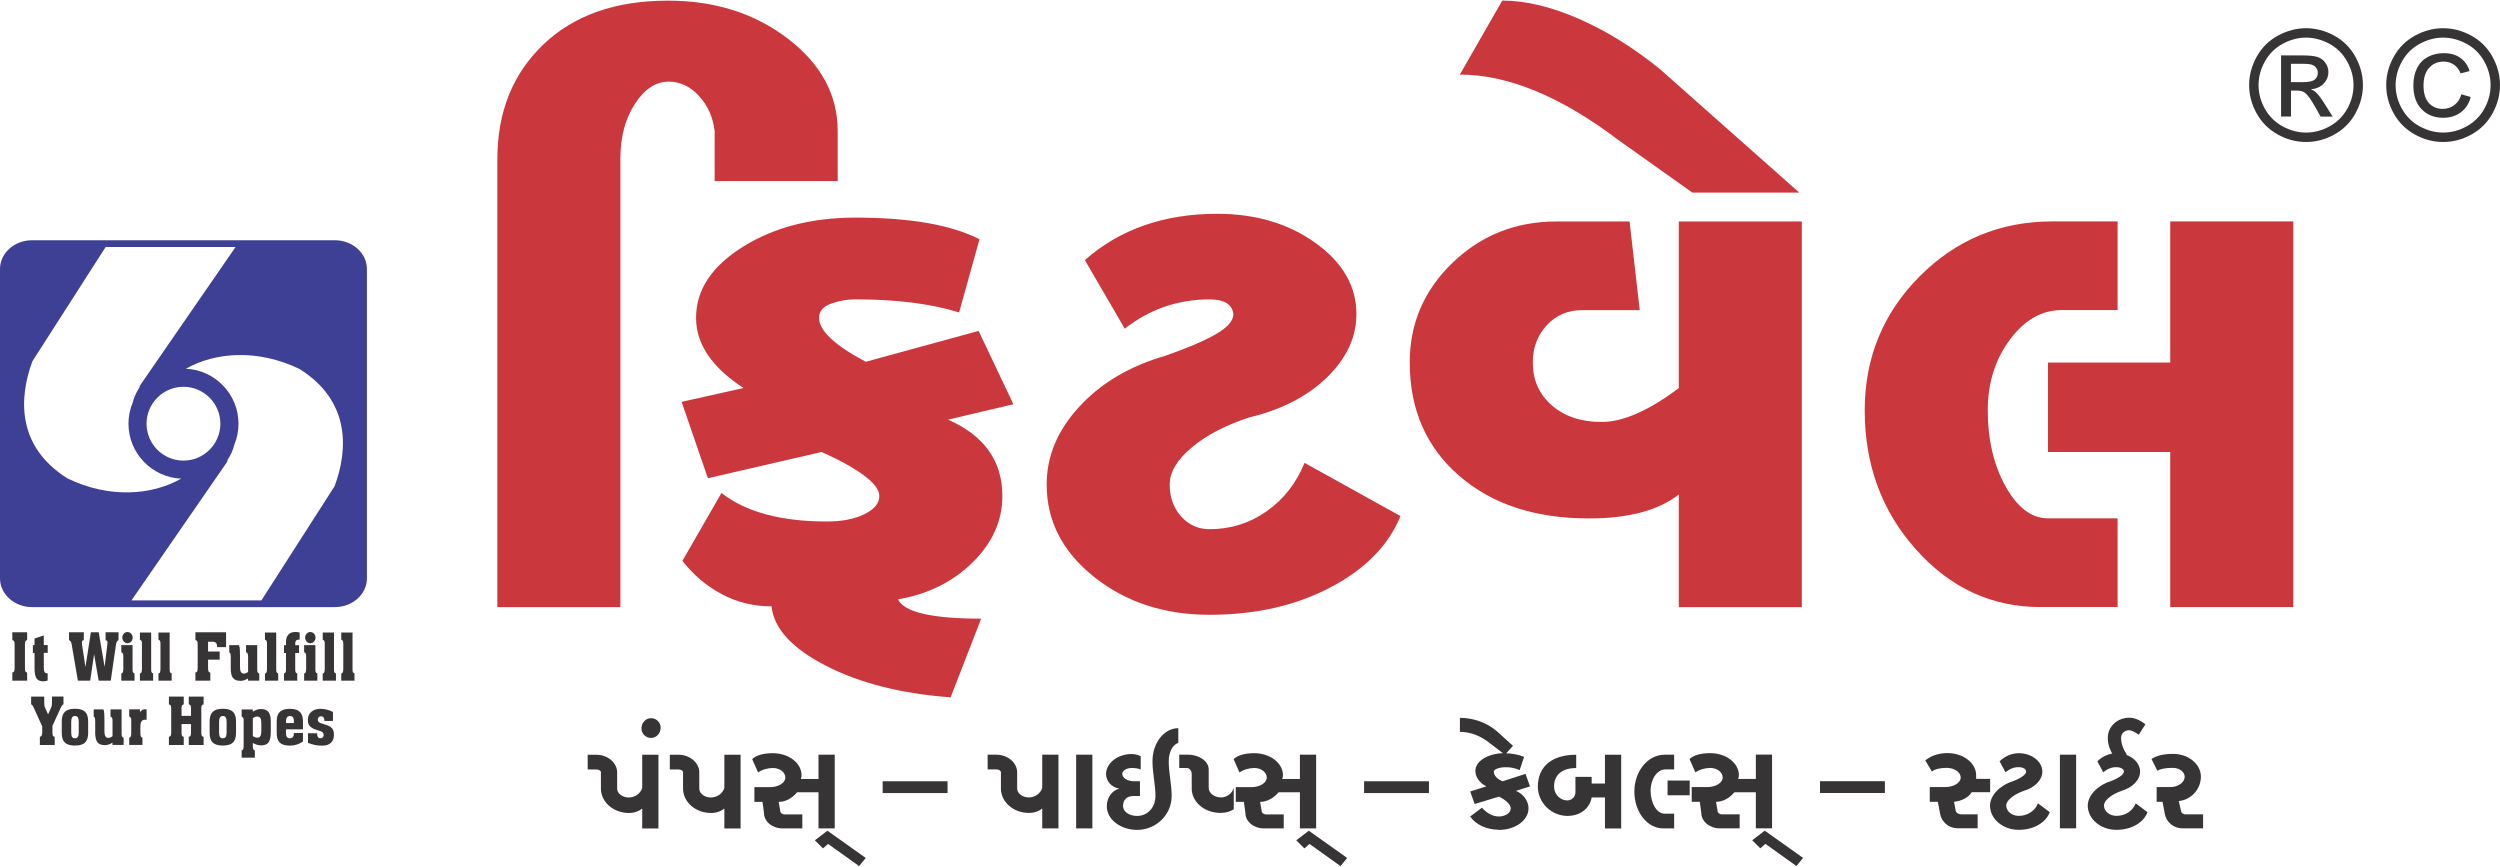 <?xml version="1.0" encoding="UTF-8"?>
<!DOCTYPE svg PUBLIC "-//W3C//DTD SVG 1.1//EN" "http://www.w3.org/Graphics/SVG/1.1/DTD/svg11.dtd">
<!-- Creator: CorelDRAW 2019 (64-Bit Evaluation Version) -->
<svg xmlns="http://www.w3.org/2000/svg" xml:space="preserve" width="0.799in" height="0.277in" version="1.1" style="shape-rendering:geometricPrecision; text-rendering:geometricPrecision; image-rendering:optimizeQuality; fill-rule:evenodd; clip-rule:evenodd"
viewBox="0 0 432.8 149.82"
 xmlns:xlink="http://www.w3.org/1999/xlink"
 xmlns:xodm="http://www.corel.com/coreldraw/odm/2003">
 <defs>
  <style type="text/css">
   <![CDATA[
    .fil2 {fill:#3E4095}
    .fil1 {fill:#373435;fill-rule:nonzero}
    .fil0 {fill:#CA373C;fill-rule:nonzero}
   ]]>
  </style>
 </defs>
 <g id="Layer_x0020_1">
  <g id="_727650720">
   <path class="fil0" d="M86.11 27.37c0,-8.1 2.65,-14.69 7.93,-19.76 5.29,-5.07 12.49,-7.61 21.6,-7.61 8.13,0 15.06,2.2 20.79,6.61 5.73,4.4 8.59,9.72 8.59,15.95l0 8.68 -21.3 0 0 -8.68c-0.29,-2.4 -1.2,-4.43 -2.72,-6.07 -1.52,-1.65 -3.26,-2.47 -5.22,-2.47 -2.25,0 -4.21,1.29 -5.88,3.87 -1.67,2.58 -2.5,5.74 -2.5,9.48l0 77.62 -21.3 0 0 -77.62zm32.03 69.61l6.76 -11.75c4.21,3.29 10.28,4.94 18.22,4.94 2.64,0 4.82,-0.42 6.54,-1.27 1.71,-0.85 2.57,-1.89 2.57,-3.14 0,-1.07 -0.91,-2.27 -2.72,-3.61 -1.81,-1.33 -4.24,-2.67 -7.27,-4.01l-19.69 4.54 -4.55 -13.22 10.73 -2.4c-5.49,-3.56 -8.23,-7.61 -8.23,-12.15 0,-4.81 2.69,-8.9 8.08,-12.28 5.39,-3.38 11.9,-5.07 19.54,-5.07 9.4,0 16.55,1.25 21.45,3.74l-3.53 12.68c-4.8,-1.51 -10.82,-2.27 -18.07,-2.27 -1.27,0 -2.62,0.24 -4.04,0.73 -1.42,0.49 -2.13,1.31 -2.13,2.47 0,2.22 2.69,4.76 8.08,7.61l19.54 -5.34 6.02 12.69 -11.31 2.67c6.27,2.76 9.4,7.17 9.4,13.22 0,4.27 -1.71,8.1 -5.14,11.48 -3.43,3.38 -7.74,5.52 -12.93,6.41 1.08,2.23 5.88,3.34 14.4,3.34l-5.29 13.62c-8.52,-0.62 -15.72,-2.45 -21.6,-5.47 -5.88,-3.03 -9.01,-6.45 -9.4,-10.28 -3.13,0 -6.02,-0.71 -8.67,-2.14 -2.65,-1.42 -4.9,-3.34 -6.76,-5.74zm91.27 9.34c-7.84,0 -14.5,-2.18 -19.98,-6.54 -5.49,-4.36 -8.23,-9.7 -8.23,-16.02 0,-4.9 1.88,-9.39 5.66,-13.48 3.77,-4.1 8.74,-7.03 14.91,-8.81 3.82,-1.33 6.73,-2.58 8.74,-3.74 2.01,-1.16 3.01,-2.32 3.01,-3.47 -0.2,-1.69 -1.57,-2.54 -4.11,-2.54 -5.49,0 -10.38,1.69 -14.69,5.07l-6.91 -11.88c6.07,-5.34 13.71,-8.01 22.92,-8.01 6.66,0 12.34,1.69 17.04,5.07 4.7,3.38 7.05,7.48 7.05,12.28 0,4 -1.69,7.65 -5.07,10.95 -3.38,3.29 -7.86,5.61 -13.44,6.94 -4.11,1.34 -7.44,3.07 -9.99,5.21 -2.55,2.14 -3.82,4.27 -3.82,6.41 0,2.22 0.66,4.07 1.98,5.54 1.32,1.47 2.96,2.2 4.92,2.2 3.62,0 6.91,-1.02 9.84,-3.07 2.94,-2.05 5.14,-4.85 6.61,-8.41l16.6 9.21c-2.06,5.07 -6.1,9.19 -12.12,12.35 -6.02,3.16 -13,4.74 -20.94,4.74zm34.64 -43.66c0,-6.76 2.47,-12.53 7.42,-17.29 4.95,-4.76 10.95,-7.14 18,-7.14l12.64 0 1.76 15.35 -9.99 0c-2.45,0 -4.48,0.87 -6.1,2.61 -1.62,1.74 -2.42,3.89 -2.42,6.47 0,3.03 1.1,5.5 3.3,7.41 2.2,1.91 5.07,2.87 8.6,2.87 3.72,0 8.18,-1.96 13.37,-5.87l0 -28.84 21.3 0 0 66.76 -21.3 0 0 -19.49c-3.53,2.76 -8.72,4.14 -15.57,4.14 -9.31,0 -16.8,-2.47 -22.48,-7.41 -5.68,-4.94 -8.52,-11.46 -8.52,-19.56zm8.67 -49.85l7.35 -12.82c4.01,0 8.42,1.04 13.22,3.14 4.8,2.09 9.5,5.01 14.1,8.74l24.1 21.36 -18.51 0 -12.78 -9.08c-9.99,-7.57 -19.15,-11.35 -27.47,-11.35zm100.51 92.17c-8.42,0 -15.6,-3.32 -21.52,-9.95 -5.93,-6.63 -8.89,-14.67 -8.89,-24.1 0,-9.08 3.16,-16.8 9.48,-23.17 6.32,-6.36 13.98,-9.54 22.99,-9.54l11.31 0 0 15.35 -9.7 0c-3.43,0 -6.42,1.71 -8.96,5.14 -2.55,3.43 -3.82,7.5 -3.82,12.22 0,5.07 1.03,9.46 3.08,13.15 2.06,3.69 4.5,5.54 7.35,5.54l12.05 0 0 15.35 -13.37 0zm22.48 -66.76l21.3 0 0 66.76 -21.3 0 0 -26.84 -21.16 0 0 -15.49 21.16 0 0 -24.43z"/>
   <g>
    <path class="fil1" d="M399.23 4.77c1.65,0 3.27,0.42 4.84,1.27 1.57,0.85 2.8,2.06 3.68,3.64 0.88,1.58 1.32,3.23 1.32,4.94 0,1.7 -0.43,3.33 -1.3,4.9 -0.86,1.57 -2.08,2.78 -3.64,3.65 -1.56,0.87 -3.2,1.3 -4.9,1.3 -1.71,0 -3.34,-0.43 -4.91,-1.3 -1.56,-0.87 -2.78,-2.08 -3.65,-3.65 -0.87,-1.56 -1.3,-3.2 -1.3,-4.9 0,-1.71 0.44,-3.36 1.32,-4.94 0.89,-1.58 2.12,-2.79 3.69,-3.64 1.58,-0.85 3.19,-1.27 4.85,-1.27zm0 1.63c-1.39,0 -2.74,0.36 -4.05,1.07 -1.31,0.71 -2.33,1.72 -3.07,3.04 -0.74,1.32 -1.11,2.69 -1.11,4.12 0,1.42 0.37,2.78 1.09,4.08 0.73,1.3 1.74,2.32 3.05,3.04 1.31,0.72 2.67,1.09 4.09,1.09 1.42,0 2.78,-0.37 4.09,-1.09 1.3,-0.73 2.32,-1.74 3.04,-3.04 0.72,-1.3 1.08,-2.66 1.08,-4.08 0,-1.42 -0.37,-2.8 -1.11,-4.12 -0.74,-1.32 -1.76,-2.34 -3.07,-3.04 -1.32,-0.71 -2.66,-1.07 -4.03,-1.07zm-4.33 13.67l0 -10.59 3.65 0c1.25,0 2.15,0.1 2.71,0.29 0.56,0.2 1,0.54 1.34,1.03 0.33,0.48 0.49,1 0.49,1.55 0,0.77 -0.28,1.45 -0.83,2.02 -0.55,0.58 -1.29,0.9 -2.2,0.97 0.37,0.16 0.68,0.34 0.9,0.56 0.43,0.41 0.95,1.12 1.57,2.1l1.29 2.07 -2.08 0 -0.94 -1.67c-0.74,-1.32 -1.34,-2.14 -1.8,-2.47 -0.31,-0.24 -0.77,-0.36 -1.37,-0.36l-1.01 0 0 4.49 -1.71 0zm1.71 -5.96l2.08 0c0.99,0 1.67,-0.15 2.03,-0.44 0.36,-0.29 0.54,-0.69 0.54,-1.17 0,-0.31 -0.09,-0.59 -0.26,-0.84 -0.17,-0.25 -0.42,-0.43 -0.72,-0.55 -0.31,-0.12 -0.88,-0.18 -1.72,-0.18l-1.95 0 0 3.18z"/>
    <path class="fil1" d="M422.96 4.77c1.65,0 3.27,0.42 4.84,1.27 1.57,0.85 2.8,2.06 3.68,3.64 0.88,1.58 1.32,3.23 1.32,4.94 0,1.7 -0.43,3.33 -1.3,4.9 -0.86,1.57 -2.08,2.78 -3.64,3.65 -1.56,0.87 -3.2,1.3 -4.9,1.3 -1.71,0 -3.34,-0.43 -4.91,-1.3 -1.56,-0.87 -2.78,-2.08 -3.65,-3.65 -0.87,-1.56 -1.3,-3.2 -1.3,-4.9 0,-1.71 0.44,-3.36 1.32,-4.94 0.89,-1.58 2.12,-2.79 3.69,-3.64 1.58,-0.85 3.19,-1.27 4.85,-1.27zm0 1.63c-1.39,0 -2.74,0.36 -4.05,1.07 -1.31,0.71 -2.34,1.72 -3.07,3.04 -0.74,1.32 -1.11,2.69 -1.11,4.12 0,1.42 0.36,2.78 1.09,4.08 0.73,1.3 1.74,2.32 3.05,3.04 1.3,0.72 2.67,1.09 4.09,1.09 1.42,0 2.78,-0.37 4.09,-1.09 1.3,-0.73 2.32,-1.74 3.04,-3.04 0.72,-1.3 1.08,-2.66 1.08,-4.08 0,-1.42 -0.37,-2.8 -1.1,-4.12 -0.74,-1.32 -1.76,-2.34 -3.07,-3.04 -1.32,-0.71 -2.66,-1.07 -4.03,-1.07zm3.16 9.81l1.6 0.48c-0.26,1.09 -0.81,1.96 -1.66,2.61 -0.85,0.65 -1.88,0.98 -3.09,0.98 -1.53,0 -2.78,-0.49 -3.74,-1.49 -0.96,-1 -1.43,-2.37 -1.43,-4.13 0,-1.15 0.22,-2.15 0.65,-3 0.43,-0.85 1.06,-1.49 1.86,-1.92 0.81,-0.43 1.73,-0.65 2.76,-0.65 1.16,0 2.12,0.28 2.89,0.83 0.77,0.56 1.29,1.32 1.57,2.27l-1.55 0.4c-0.26,-0.65 -0.65,-1.16 -1.16,-1.51 -0.51,-0.35 -1.11,-0.53 -1.8,-0.53 -1,0 -1.83,0.36 -2.48,1.07 -0.65,0.71 -0.98,1.74 -0.98,3.07 0,1.33 0.31,2.34 0.92,3.02 0.61,0.68 1.41,1.03 2.38,1.03 0.78,0 1.48,-0.23 2.07,-0.69 0.59,-0.45 0.98,-1.07 1.18,-1.85z"/>
   </g>
   <path class="fil2" d="M5.54 41.48l52.44 0c3.05,0 5.54,2.24 5.54,4.97l0 53.57c0,2.74 -2.49,4.97 -5.54,4.97l-52.44 0c-3.05,0 -5.54,-2.24 -5.54,-4.97l0 -53.57c0,-2.74 2.49,-4.97 5.54,-4.97zm26.22 25.37c3.52,0 6.39,2.87 6.39,6.39 0,3.52 -2.87,6.39 -6.39,6.39 -3.52,0 -6.39,-2.87 -6.39,-6.39 0,-3.52 2.87,-6.39 6.39,-6.39zm0.41 -3.13c5.06,0.22 9.12,4.41 9.12,9.52 0,1.29 -0.26,2.53 -0.73,3.66 -0.23,0.95 -0.64,1.83 -1.17,2.61 -0.02,0.1 -0.04,0.21 -0.06,0.32 -5.53,8 -11.05,16 -16.57,24 7.5,0 14.99,0 22.49,0 4.23,-6.59 8.45,-13.19 12.68,-19.78 2.32,-6.25 2.8,-14.73 -6.09,-20.29 -7.19,-3.46 -14.5,-2.95 -19.66,-0.04zm-0.82 19.03c-5.06,-0.22 -9.11,-4.41 -9.11,-9.51 0,-1.29 0.26,-2.53 0.73,-3.65 0.24,-0.95 0.64,-1.83 1.18,-2.62 0.02,-0.1 0.04,-0.21 0.06,-0.31 5.52,-8 11.05,-16 16.57,-24.01 -7.5,0 -14.99,0 -22.49,0 -4.23,6.59 -8.45,13.19 -12.68,19.78 -2.32,6.25 -2.8,14.73 6.09,20.29 7.19,3.46 14.5,2.95 19.65,0.04z"/>
   <path class="fil1" d="M4.32 115.45l0 -3.88c0,-0.53 0.01,-0.78 0.38,-0.87l0 -1.35 -2.57 0 0 1.35c0.38,0.09 0.4,0.33 0.4,0.87l0 3.88c0,0.54 -0.02,0.78 -0.4,0.87l0 1.41 2.57 0 0 -1.41c-0.38,-0.09 -0.38,-0.33 -0.38,-0.87zm3.25 -5.55l-1.59 0.53 0 1.14 -0.29 0 0 1.35 0.29 0 0 2.55c0,1.49 0.23,2.37 1.52,2.37 0.21,0 0.47,-0.05 0.75,-0.14l0 -1.25 -0.07 0c-0.5,0 -0.6,-0.33 -0.6,-1.12l0 -2.42 0.68 0 0 -1.35 -0.68 0 0 -1.67zm5.92 7.83l2.12 0 0.68 -4.59 0.79 4.59 2.09 0 0.9 -6.17c0.06,-0.44 0.12,-0.7 0.45,-0.85l0 -1.37 -2.24 0 0 1.37c0.25,0.08 0.33,0.19 0.33,0.44 0,0.07 -0.02,0.2 -0.04,0.41l-0.46 3.78 -1.02 -5.99 -1.36 0 -0.94 6.02 -0.59 -3.89c-0.01,-0.09 -0.02,-0.21 -0.02,-0.35 0,-0.27 0.08,-0.39 0.33,-0.42l0 -1.37 -2.56 0 0 1.37c0.26,0.09 0.39,0.33 0.46,0.75l1.07 6.26zm9.46 -2.09l0 -4.07 -1.95 0 0 1.23c0.33,0.13 0.35,0.33 0.35,0.79l0 1.95c0,0.61 -0.05,0.89 -0.35,0.94l0 1.25 2.29 0 0 -1.25c-0.32,-0.09 -0.34,-0.32 -0.34,-0.83zm-1.78 -5.36c0,0.52 0.42,0.97 0.9,0.97 0.48,0 0.9,-0.43 0.9,-0.97 0,-0.54 -0.41,-0.98 -0.9,-0.98 -0.5,0 -0.9,0.45 -0.9,0.98zm3.4 1.12l0 4.14c0,0.61 -0.05,0.89 -0.35,0.94l0 1.25 2.29 0 0 -1.25c-0.32,-0.09 -0.34,-0.32 -0.34,-0.83l0 -6.26 -1.95 0 0 1.23c0.33,0.14 0.35,0.33 0.35,0.79zm3.21 0l0 4.14c0,0.61 -0.05,0.89 -0.35,0.94l0 1.25 2.29 0 0 -1.25c-0.32,-0.09 -0.35,-0.32 -0.35,-0.83l0 -6.26 -1.94 0 0 1.23c0.33,0.14 0.35,0.33 0.35,0.79zm6.05 6.33l2.58 0 0 -1.41c-0.34,-0.03 -0.39,-0.3 -0.39,-0.87l0 -1.36 2.01 0 0 -1.41 -2.01 0 0 -1.7 0.69 0c0.62,0 0.86,0.21 0.86,0.86l0 0.08 1.57 0 0 -2.57 -5.31 0 0 1.35c0.37,0.09 0.39,0.33 0.39,0.87l0 3.88c0,0.54 -0.02,0.78 -0.39,0.87l0 1.41zm10.71 -6.16l-1.94 0 0 1.25c0.32,0.09 0.35,0.32 0.35,0.84l0 2.54c-0.23,0.19 -0.46,0.3 -0.7,0.3 -0.52,0 -0.7,-0.38 -0.7,-1.14l0 -1.94c0,-0.79 -0.01,-1.4 -0.17,-1.85l-1.69 0 0 1.25c0.22,0.07 0.26,0.35 0.26,0.89l0 1.87c0,1.47 0.38,2.18 1.71,2.18 0.4,0 0.83,-0.15 1.28,-0.43l0 0.4 1.94 0 0 -1.23c-0.34,-0.13 -0.35,-0.34 -0.35,-0.8l0 -4.13zm1.68 -0.17l0 4.14c0,0.61 -0.05,0.89 -0.35,0.94l0 1.25 2.29 0 0 -1.25c-0.32,-0.09 -0.34,-0.32 -0.34,-0.83l0 -6.26 -1.95 0 0 1.23c0.33,0.14 0.35,0.33 0.35,0.79zm2.95 6.33l2.29 0 0 -1.25c-0.3,-0.08 -0.35,-0.29 -0.35,-0.75l0 -2.8 0.66 0 0 -1.35 -0.66 0 0 -0.25c0,-0.47 0.2,-0.71 0.6,-0.71l0.17 0 0 -1.23c-0.26,-0.07 -0.51,-0.1 -0.73,-0.1 -1.06,0 -1.64,0.61 -1.64,1.76l0 0.53 -0.34 0 0 1.35 0.34 0 0 2.81c0,0.42 -0.02,0.64 -0.34,0.74l0 1.25zm5.43 -2.09l0 -4.07 -1.95 0 0 1.23c0.33,0.13 0.35,0.33 0.35,0.79l0 1.95c0,0.61 -0.05,0.89 -0.35,0.94l0 1.25 2.29 0 0 -1.25c-0.32,-0.09 -0.34,-0.32 -0.34,-0.83zm-1.78 -5.36c0,0.52 0.42,0.97 0.9,0.97 0.48,0 0.9,-0.43 0.9,-0.97 0,-0.54 -0.41,-0.98 -0.9,-0.98 -0.5,0 -0.9,0.45 -0.9,0.98zm3.4 1.12l0 4.14c0,0.61 -0.05,0.89 -0.35,0.94l0 1.25 2.29 0 0 -1.25c-0.32,-0.09 -0.34,-0.32 -0.34,-0.83l0 -6.26 -1.95 0 0 1.23c0.33,0.14 0.35,0.33 0.35,0.79zm3.21 0l0 4.14c0,0.61 -0.05,0.89 -0.35,0.94l0 1.25 2.29 0 0 -1.25c-0.32,-0.09 -0.34,-0.32 -0.34,-0.83l0 -6.26 -1.95 0 0 1.23c0.33,0.14 0.35,0.33 0.35,0.79zm-52.54 17.46l2.58 0 0 -1.41c-0.35,-0.06 -0.39,-0.29 -0.39,-0.81l0 -1.1 1.49 -3.23c0.12,-0.26 0.25,-0.43 0.42,-0.49l0 -1.35 -1.99 0 0 1.03c0,0.34 -0.03,0.64 -0.17,0.94l-0.51 1.12 -0.52 -1.16c-0.13,-0.32 -0.14,-0.6 -0.14,-0.89l0 -1.03 -2.27 0 0 1.35c0.17,0.04 0.29,0.22 0.42,0.5l1.5 3.32 0 1.01c0,0.5 -0.1,0.72 -0.41,0.79l0 1.41zm8.37 -4.07c0,-1.52 -0.65,-2.2 -2.28,-2.2 -1.62,0 -2.29,0.68 -2.29,2.2l0 1.98c0,1.52 0.67,2.19 2.29,2.19 1.62,0 2.28,-0.67 2.28,-2.19l0 -1.98zm-1.63 0.09l0 1.79c0,0.7 -0.17,1.03 -0.65,1.03 -0.49,0 -0.65,-0.33 -0.65,-1.03l0 -1.79c0,-0.7 0.18,-1.04 0.65,-1.04 0.48,0 0.65,0.34 0.65,1.04zm7.43 -2.18l-1.93 0 0 1.25c0.32,0.09 0.35,0.32 0.35,0.84l0 2.54c-0.23,0.19 -0.46,0.3 -0.7,0.3 -0.52,0 -0.7,-0.38 -0.7,-1.14l0 -1.94c0,-0.79 -0.01,-1.4 -0.17,-1.85l-1.69 0 0 1.25c0.22,0.07 0.26,0.35 0.26,0.89l0 1.87c0,1.47 0.39,2.18 1.71,2.18 0.4,0 0.83,-0.15 1.28,-0.43l0 0.39 1.93 0 0 -1.23c-0.34,-0.12 -0.35,-0.34 -0.35,-0.8l0 -4.13zm3.24 4.07l0 -1.08c0,-0.81 0.23,-1.21 0.82,-1.21 0.07,0 0.16,0.01 0.26,0.02l0 -1.81c-0.08,-0.01 -0.16,-0.02 -0.24,-0.02 -0.38,0 -0.69,0.18 -0.91,0.53l0 -0.51 -1.86 0 0 1.23c0.33,0.14 0.35,0.33 0.35,0.79l0 1.95c0,0.61 -0.05,0.89 -0.35,0.94l0 1.25 2.29 0 0 -1.25c-0.32,-0.09 -0.35,-0.32 -0.35,-0.84zm7.13 -0.19l0 -1.34 1.64 0 0 1.34c0,0.54 -0.01,0.78 -0.39,0.87l0 1.41 2.57 0 0 -1.41c-0.38,-0.09 -0.4,-0.33 -0.4,-0.87l0 -3.88c0,-0.53 0.02,-0.78 0.4,-0.87l0 -1.35 -2.57 0 0 1.35c0.38,0.09 0.39,0.33 0.39,0.87l0 1.12 -1.64 0 0 -1.12c0,-0.53 0.01,-0.78 0.38,-0.87l0 -1.35 -2.57 0 0 1.35c0.38,0.09 0.4,0.33 0.4,0.87l0 3.88c0,0.54 -0.02,0.78 -0.4,0.87l0 1.41 2.57 0 0 -1.41c-0.38,-0.09 -0.38,-0.33 -0.38,-0.87zm9.43 -1.79c0,-1.52 -0.65,-2.2 -2.28,-2.2 -1.62,0 -2.29,0.68 -2.29,2.2l0 1.98c0,1.52 0.67,2.19 2.29,2.19 1.62,0 2.28,-0.67 2.28,-2.19l0 -1.98zm-1.63 0.09l0 1.79c0,0.7 -0.17,1.03 -0.65,1.03 -0.49,0 -0.65,-0.33 -0.65,-1.03l0 -1.79c0,-0.7 0.18,-1.04 0.65,-1.04 0.48,0 0.65,0.34 0.65,1.04zm7.65 -0.04c0,-1.46 -0.44,-2.21 -1.69,-2.21 -0.46,0 -0.93,0.16 -1.42,0.46l0 -0.38 -1.94 0 0 1.23c0.33,0.14 0.35,0.33 0.35,0.79l0 4.15c0,0.61 -0.05,0.88 -0.35,0.93l0 1.25 2.29 0 0 -1.25c-0.32,-0.09 -0.35,-0.32 -0.35,-0.84l0 -0.46c0.49,0.27 0.95,0.42 1.42,0.42 1.38,0 1.69,-0.84 1.69,-2.4l0 -1.68zm-1.64 0.24l0 1.25c0,0.84 -0.13,1.26 -0.7,1.26 -0.24,0 -0.49,-0.09 -0.77,-0.25l0 -3.11c0.24,-0.2 0.48,-0.29 0.72,-0.29 0.58,0 0.75,0.36 0.75,1.14zm4.27 1.6l0 -0.53 2.94 0 0 -1.35c0,-1.51 -0.67,-2.2 -2.26,-2.2 -1.62,0 -2.29,0.68 -2.29,2.2l0 1.98c0,1.52 0.67,2.19 2.29,2.19 0.81,0 1.6,-0.25 2.26,-0.71l0 -1.47 -1.57 0 0 0.03c0,0.59 -0.23,0.88 -0.69,0.88 -0.51,0 -0.69,-0.33 -0.69,-1.03zm0 -1.79c0,-0.7 0.19,-1.04 0.69,-1.04 0.48,0 0.69,0.32 0.69,0.96l0 0.25 -1.37 0 0 -0.17zm3.8 3.6c0.81,0.33 1.6,0.49 2.45,0.49 1.33,0 2.05,-0.67 2.05,-1.87 0,-0.94 -0.33,-1.36 -1.21,-1.68 -0.94,-0.34 -1.58,-0.35 -1.58,-0.95 0,-0.36 0.21,-0.59 0.54,-0.59 0.4,0 0.6,0.27 0.6,0.78l0 0.03 1.48 0 0 -1.56c-0.71,-0.36 -1.45,-0.54 -2.15,-0.54 -1.36,0 -2.2,0.77 -2.2,1.92 0,0.65 0.21,1.06 0.69,1.37 0.45,0.28 0.93,0.37 1.34,0.52 0.48,0.16 0.71,0.34 0.71,0.71 0,0.36 -0.22,0.57 -0.55,0.57 -0.42,0 -0.58,-0.27 -0.58,-0.86l-1.58 0 0 1.66z"/>
   <path class="fil1" d="M104.03 133.61l0 2.81c0,2.32 2.17,4.21 4.85,4.21 0.89,0 1.71,-0.28 2.3,-0.77l0 3.45 2.81 0 0 -12.76 -2.81 0 0 5.74c-0.28,0.97 -1.23,1.63 -2.3,1.66 -1.12,0 -2.04,-0.69 -2.04,-1.53l0 -2.81c0,-1.68 -1.61,-3.04 -3.57,-3.06l-1.53 0 0 2.55 1.53 0c0.43,0 0.79,0.23 0.77,0.51zm8.68 -5.97c0.92,0 1.66,-0.79 1.66,-1.76 0,-0.92 -0.74,-1.66 -1.66,-1.66 -0.92,0 -1.66,0.79 -1.66,1.76 0,0.92 0.74,1.66 1.66,1.66zm5.54 5.97l0 2.81c0,2.32 2.17,4.21 4.85,4.21 0.89,0 1.71,-0.28 2.3,-0.77l0 3.45 2.81 0 0 -12.76 -2.81 0 0 5.74c-0.28,0.97 -1.23,1.63 -2.3,1.66 -1.12,0 -2.04,-0.69 -2.04,-1.53l0 -2.81c0,-1.68 -1.61,-3.04 -3.57,-3.06l-1.53 0 0 2.55 1.53 0c0.43,0 0.79,0.23 0.77,0.51zm11.97 -2.3l1.02 2.3c0.69,-0.48 1.58,-0.74 2.55,-0.77 1.2,0 2.17,0.74 2.17,1.66 0,0.92 -1.2,1.66 -2.68,1.66l-2.68 0 0 2.55 1.4 0 0.26 1.91c0,1.48 1.43,2.68 3.19,2.68l3.45 0 0 -2.42 -3.06 0c-0.43,0 -0.79,-0.28 -0.77,-0.64l-0.26 -1.53c1.15,0 2.32,-0.61 3.19,-1.66l3.7 0 0 6.25 2.81 0 0 -12.76 -2.81 0 0 4.21 -3.06 0c0.08,-0.18 0.1,-0.38 0.13,-0.64 0,-2.12 -2.22,-3.83 -4.98,-3.83 -1.61,0 -2.88,0.36 -3.57,1.02zm18.51 18.51l1.15 -1.4 -6.64 -4.72 -2.17 1.66 1.4 1.4 0.89 -0.77 5.36 3.83zm4.08 -12.64l11.23 0 0 -2.04 -11.23 0 0 2.04zm20.47 -3.58l0 2.81c0,2.32 2.17,4.21 4.85,4.21 0.89,0 1.71,-0.28 2.3,-0.77l0 3.45 2.81 0 0 -12.76 -2.81 0 0 5.74c-0.28,0.97 -1.22,1.63 -2.3,1.66 -1.12,0 -2.04,-0.69 -2.04,-1.53l0 -2.81c0,-1.68 -1.61,-3.04 -3.58,-3.06l-1.53 0 0 2.55 1.53 0c0.43,0 0.79,0.23 0.77,0.51zm13.02 -3.06l0 12.76 2.81 0 0 -12.76 -2.81 0zm10.54 13.02c3.32,0 6,-2.63 6,-5.87 0,-2.02 -0.51,-4.01 -0.51,-6 0,-1.61 0.69,-2.91 1.66,-3.19l0 -2.55c-2.48,0 -4.49,2.58 -4.47,5.74 0,2.02 0.51,4.01 0.51,6 0,1.99 -1.35,3.45 -3.19,3.45 -1.33,0 -2.4,-0.74 -2.42,-1.66 0,-1.17 0.64,-1.79 1.91,-1.79l1.02 0 0 -2.55 -1.02 0c-1.12,0 -2.04,-0.56 -2.04,-1.28 0,-0.56 0.74,-1.02 1.66,-1.02 0.56,0 1.1,0.08 1.53,0.26l0 -2.3c-0.56,-0.25 -1.07,-0.38 -1.53,-0.38 -2.45,0 -4.44,1.56 -4.47,3.45 0,1.25 0.97,2.35 2.3,2.55 -1.27,0.3 -2.17,1.56 -2.17,3.06 0,2.25 2.35,4.06 5.23,4.08zm9.47 -9.7l0 2.55c0,2.32 2.22,4.21 4.98,4.21 0.92,0 1.71,-0.23 2.3,-0.64l0 -3.7c-0.28,0.97 -1.17,1.63 -2.17,1.66 -1.2,0 -2.17,-0.74 -2.17,-1.66l0 -3.19c0,-1.4 -1.61,-2.55 -3.57,-2.55l-1.53 0 0 2.3 1.27 0c0.49,0 0.87,0.46 0.89,1.02zm7.25 -2.55l1.02 2.3c0.69,-0.48 1.58,-0.74 2.55,-0.77 1.2,0 2.17,0.74 2.17,1.66 0,0.92 -1.2,1.66 -2.68,1.66l-2.68 0 0 2.55 1.4 0 0.26 1.91c0,1.48 1.43,2.68 3.19,2.68l3.45 0 0 -2.42 -3.06 0c-0.43,0 -0.79,-0.28 -0.77,-0.64l-0.26 -1.53c1.15,0 2.32,-0.61 3.19,-1.66l3.7 0 0 6.25 2.81 0 0 -12.76 -2.81 0 0 4.21 -3.06 0c0.08,-0.18 0.1,-0.38 0.13,-0.64 0,-2.12 -2.22,-3.83 -4.98,-3.83 -1.61,0 -2.88,0.36 -3.57,1.02zm18.51 18.51l1.15 -1.4 -6.64 -4.72 -2.17 1.66 1.4 1.4 0.89 -0.77 5.36 3.83zm4.08 -12.64l11.23 0 0 -2.04 -11.23 0 0 2.04zm23.36 6.38c2.81,0 5.08,-1.66 5.11,-3.7 0,-1.28 -0.84,-2.48 -2.17,-3.06l2.42 -0.77 -0.77 -2.17 -3.96 1.28c-0.92,-0.33 -1.53,-1 -1.53,-1.66 0,-0.43 0.97,-0.79 2.17,-0.77 0.82,0 1.61,0.18 2.3,0.51l0.77 -2.3c-0.94,-0.41 -2.12,-0.61 -3.45,-0.64 -2.76,0 -5,1.38 -4.98,3.06 0,1.07 0.74,2.12 1.91,2.68l-2.81 0.89 0.77 2.17 4.21 -1.28c1.25,0.61 2.04,1.4 2.04,2.04 0,0.77 -0.92,1.38 -2.04,1.4 -1.05,0 -2.12,-0.56 -2.94,-1.53l-2.04 1.53c0.97,1.43 2.83,2.27 4.98,2.3zm-6.76 -16.97c1.81,0 3.6,0.69 5.1,1.91l2.68 2.04 1.4 -1.53 -2.81 -2.55c-1.76,-1.48 -4.01,-2.3 -6.38,-2.3l0 2.43zm13.48 9.44c0,2.81 2.3,5.08 5.11,5.11 2.19,0 3.85,-1.25 4.21,-3.19l2.3 0 0 5.36 2.81 0 0 -12.76 -2.81 0 0 4.98 -2.3 0 0 -1.15 -2.81 0 0 2.68c0,0.77 -0.64,1.38 -1.4,1.4 -1.28,0 -2.32,-1.1 -2.3,-2.42 0,-2.02 1.4,-3.19 3.83,-3.19l0 -2.3c-4.19,0 -6.61,2.01 -6.64,5.49zm22.46 1.53l3.83 0 0 -2.55 -3.83 0 0 2.55zm-0.77 5.74l1.91 0 0 -2.55 -1.66 0c-1.33,0 -2.4,-1.76 -2.42,-3.96 0,-2.04 1.15,-3.7 2.55,-3.7l1.53 0 0 -2.55 -1.66 0c-2.88,0 -5.23,2.86 -5.23,6.38 0,3.52 2.22,6.38 4.98,6.38zm4.57 -12l1.02 2.3c0.69,-0.48 1.58,-0.74 2.55,-0.77 1.2,0 2.17,0.74 2.17,1.66 0,0.92 -1.2,1.66 -2.68,1.66l-2.68 0 0 2.55 1.4 0 0.26 1.91c0,1.48 1.43,2.68 3.19,2.68l3.45 0 0 -2.42 -3.06 0c-0.43,0 -0.79,-0.28 -0.77,-0.64l-0.26 -1.53c1.15,0 2.32,-0.61 3.19,-1.66l3.7 0 0 6.25 2.81 0 0 -12.76 -2.81 0 0 4.21 -3.06 0c0.08,-0.18 0.1,-0.38 0.13,-0.64 0,-2.12 -2.22,-3.83 -4.98,-3.83 -1.61,0 -2.88,0.36 -3.57,1.02zm18.51 18.51l1.15 -1.4 -6.64 -4.72 -2.17 1.66 1.4 1.4 0.89 -0.77 5.36 3.83zm4.08 -12.64l11.23 0 0 -2.04 -11.23 0 0 2.04zm18.23 -5.62l1.15 1.91c0.48,-0.41 1.38,-0.64 2.55,-0.64 1.33,0 2.4,0.74 2.43,1.66 0,0.92 -1.2,1.66 -2.68,1.66l-2.68 0 0 2.55 1.4 0 0.38 2.04c0.26,1.48 1.53,2.55 3.06,2.55l3.45 0 0 -2.42 -2.81 0c-0.56,0 -1.02,-0.33 -1.02,-0.77l-0.26 -1.4c1.4,-0.15 2.53,-0.77 3.06,-1.66l3.19 0 0 -2.3 -2.42 0 0 -0.64c0,-2.12 -2.22,-3.83 -4.98,-3.83 -1.48,0 -2.83,0.46 -3.83,1.27zm16.18 12c2.55,0 4.7,-1.23 5.36,-3.06l-2.04 -1.53c-0.49,1.3 -1.81,2.17 -3.32,2.17 -1.2,0 -2.17,-0.79 -2.17,-1.79 0,-0.87 1.22,-1.89 3.06,-2.55 1.89,-0.54 3.19,-1.89 3.19,-3.32 0,-1.76 -1.84,-3.19 -4.08,-3.19 -1.2,0 -2.4,0.51 -3.32,1.4l1.02 1.91c0.69,-0.59 1.51,-0.92 2.3,-0.89 0.72,0 1.3,0.33 1.28,0.77 0,0.49 -0.92,1.15 -2.3,1.66 -2.35,0.77 -3.93,2.48 -3.96,4.21 0,2.32 2.22,4.21 4.98,4.21zm7.12 -13.02l0 12.76 2.81 0 0 -12.76 -2.81 0zm9.8 13.02c2.55,0 4.7,-1.23 5.36,-3.06l-2.04 -1.53c-0.49,1.3 -1.81,2.17 -3.32,2.17 -1.2,0 -2.17,-0.79 -2.17,-1.79 0,-0.87 1.23,-1.89 3.06,-2.55 1.89,-0.54 3.19,-1.89 3.19,-3.32 0,-1.76 -1.84,-3.19 -4.08,-3.19 -1.2,0 -2.4,0.51 -3.32,1.4l1.02 1.91c0.69,-0.59 1.51,-0.92 2.3,-0.89 0.71,0 1.3,0.33 1.28,0.77 0,0.49 -0.92,1.15 -2.3,1.66 -2.35,0.77 -3.93,2.48 -3.96,4.21 0,2.32 2.22,4.21 4.98,4.21zm-0.61 -13.02l2.42 0c-0.66,-0.92 -1.02,-1.94 -1.02,-2.94 0,-0.72 0.64,-1.3 1.4,-1.28 0.38,0 0.94,0.28 1.66,0.77l1.15 -1.79c-0.89,-0.74 -1.89,-1.15 -2.81,-1.15 -2.04,0 -3.7,1.53 -3.7,3.45 0,1.04 0.3,2.07 0.89,2.94zm8.96 10.21c0.26,1.48 1.53,2.55 3.06,2.55l3.58 0 0 -2.42 -3.06 0c-0.41,0 -0.74,-0.28 -0.77,-0.64l-0.38 -1.66c2.17,-0.23 3.8,-2.04 3.83,-4.21 0,-2.2 -2.17,-3.98 -4.85,-3.96 -1.56,0 -2.86,0.3 -3.7,0.89l1.02 2.04c0.46,-0.33 1.4,-0.51 2.68,-0.51 1.12,0 2.04,0.69 2.04,1.53 0,1 -1.15,1.81 -2.55,1.79l-2.3 0 0 2.55 1.02 0 0.38 2.04z"/>
  </g>
 </g>
</svg>
